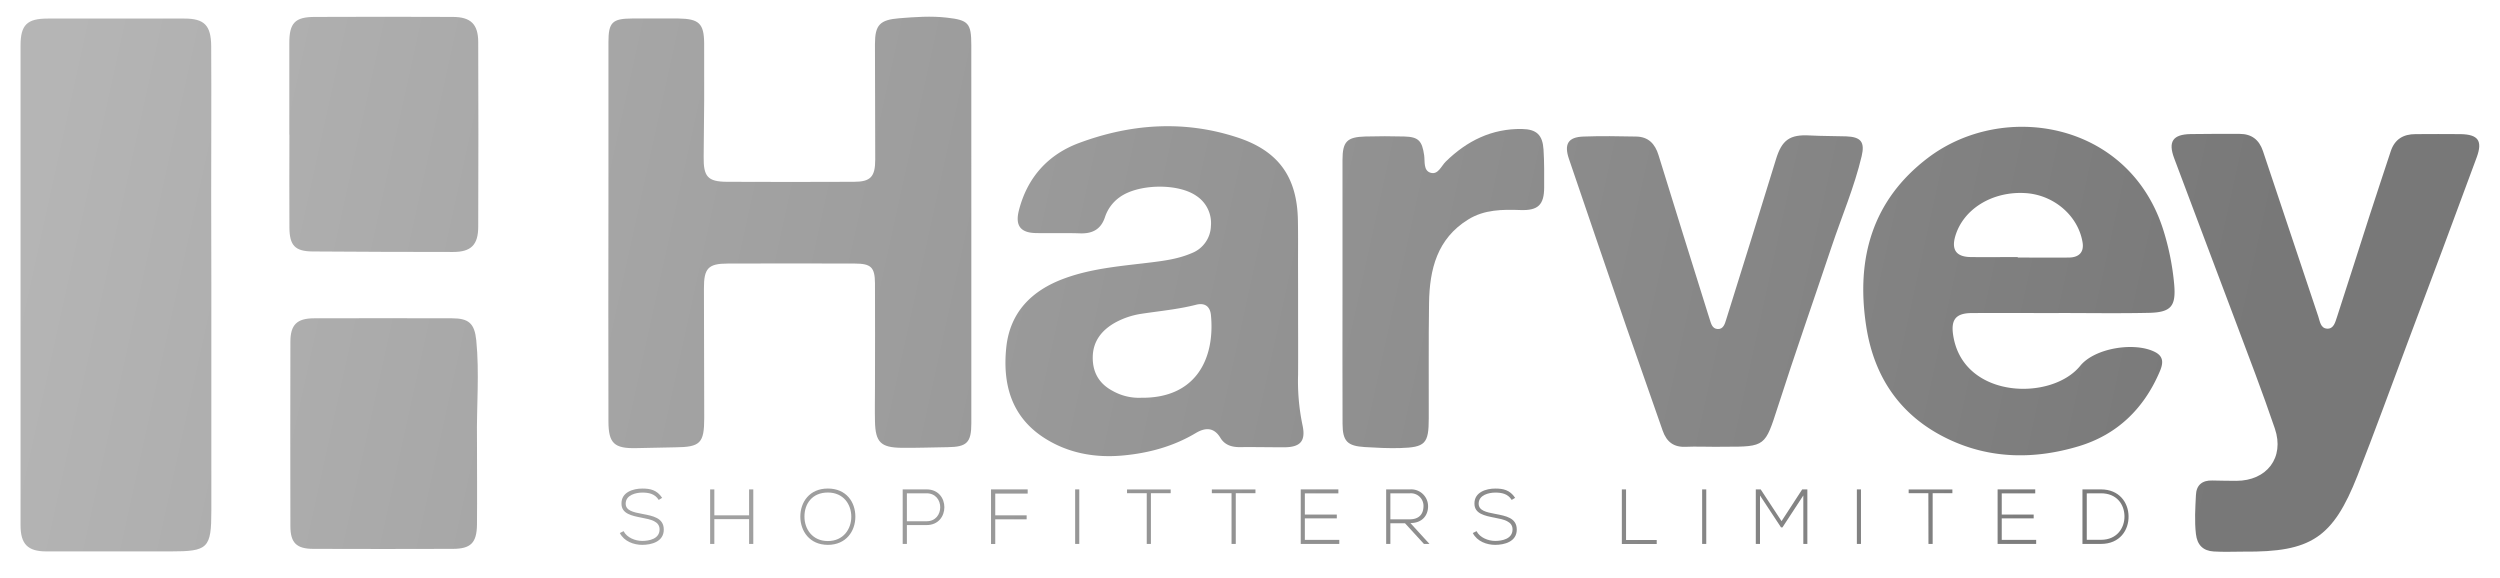 <svg id="Шар_1" data-name="Шар 1" xmlns="http://www.w3.org/2000/svg" xmlns:xlink="http://www.w3.org/1999/xlink" viewBox="0 0 1023.11 236.35"><defs><style>.cls-1{fill:url(#Градієнт_без_назви_39);}.cls-2{fill:url(#Градієнт_без_назви_39-2);}.cls-3{fill:url(#Градієнт_без_назви_39-3);}.cls-4{fill:url(#Градієнт_без_назви_39-4);}.cls-5{fill:url(#Градієнт_без_назви_39-5);}.cls-6{fill:url(#Градієнт_без_назви_39-6);}.cls-7{fill:url(#Градієнт_без_назви_39-7);}.cls-8{fill:url(#Градієнт_без_назви_39-8);}.cls-9{fill:url(#Градієнт_без_назви_39-9);}.cls-10{fill:url(#Градієнт_без_назви_39-10);}.cls-11{fill:url(#Градієнт_без_назви_39-11);}.cls-12{fill:url(#Градієнт_без_назви_39-12);}.cls-13{fill:url(#Градієнт_без_назви_39-13);}.cls-14{fill:url(#Градієнт_без_назви_39-14);}.cls-15{fill:url(#Градієнт_без_назви_39-15);}.cls-16{fill:url(#Градієнт_без_назви_39-16);}.cls-17{fill:url(#Градієнт_без_назви_39-17);}.cls-18{fill:url(#Градієнт_без_назви_39-18);}.cls-19{fill:url(#Градієнт_без_назви_39-19);}.cls-20{fill:url(#Градієнт_без_назви_39-20);}.cls-21{fill:url(#Градієнт_без_назви_39-21);}.cls-22{fill:url(#Градієнт_без_назви_39-22);}.cls-23{fill:url(#Градієнт_без_назви_39-23);}.cls-24{fill:url(#Градієнт_без_назви_39-24);}.cls-25{fill:url(#Градієнт_без_назви_39-25);}.cls-26{fill:url(#Градієнт_без_назви_39-26);}.cls-27{fill:url(#Градієнт_без_назви_39-27);}</style><linearGradient id="Градієнт_без_назви_39" x1="877.34" y1="346.22" x2="-3.11" y2="153.06" gradientUnits="userSpaceOnUse"><stop offset="0" stop-color="#787878"/><stop offset="1" stop-color="#b5b5b5"/></linearGradient><linearGradient id="Градієнт_без_назви_39-2" x1="879.02" y1="338.59" x2="-1.44" y2="145.43" xlink:href="#Градієнт_без_назви_39"/><linearGradient id="Градієнт_без_назви_39-3" x1="880.82" y1="330.36" x2="0.37" y2="137.21" xlink:href="#Градієнт_без_назви_39"/><linearGradient id="Градієнт_без_назви_39-4" x1="882.48" y1="322.82" x2="2.02" y2="129.66" xlink:href="#Градієнт_без_назви_39"/><linearGradient id="Градієнт_без_назви_39-5" x1="884.23" y1="314.82" x2="3.78" y2="121.67" xlink:href="#Градієнт_без_назви_39"/><linearGradient id="Градієнт_без_назви_39-6" x1="885.51" y1="308.98" x2="5.06" y2="115.83" xlink:href="#Градієнт_без_назви_39"/><linearGradient id="Градієнт_без_назви_39-7" x1="887.04" y1="302.03" x2="6.58" y2="108.87" xlink:href="#Градієнт_без_назви_39"/><linearGradient id="Градієнт_без_назви_39-8" x1="888.63" y1="294.77" x2="8.18" y2="101.61" xlink:href="#Градієнт_без_назви_39"/><linearGradient id="Градієнт_без_назви_39-9" x1="890.06" y1="288.23" x2="9.61" y2="95.08" xlink:href="#Градієнт_без_назви_39"/><linearGradient id="Градієнт_без_назви_39-10" x1="891.56" y1="281.41" x2="11.11" y2="88.25" xlink:href="#Градієнт_без_назви_39"/><linearGradient id="Градієнт_без_назви_39-11" x1="893.37" y1="273.15" x2="12.92" y2="80" xlink:href="#Градієнт_без_назви_39"/><linearGradient id="Градієнт_без_назви_39-12" x1="895.78" y1="262.16" x2="15.33" y2="69.01" xlink:href="#Градієнт_без_назви_39"/><linearGradient id="Градієнт_без_назви_39-13" x1="897.29" y1="255.28" x2="16.84" y2="62.13" xlink:href="#Градієнт_без_назви_39"/><linearGradient id="Градієнт_без_назви_39-14" x1="898.74" y1="248.66" x2="18.29" y2="55.51" xlink:href="#Градієнт_без_назви_39"/><linearGradient id="Градієнт_без_назви_39-15" x1="900.2" y1="242.03" x2="19.75" y2="48.88" xlink:href="#Градієнт_без_назви_39"/><linearGradient id="Градієнт_без_назви_39-16" x1="901.72" y1="235.08" x2="21.27" y2="41.92" xlink:href="#Градієнт_без_назви_39"/><linearGradient id="Градієнт_без_назви_39-17" x1="903.16" y1="228.54" x2="22.71" y2="35.39" xlink:href="#Градієнт_без_назви_39"/><linearGradient id="Градієнт_без_назви_39-18" x1="904.61" y1="221.93" x2="24.16" y2="28.78" xlink:href="#Градієнт_без_назви_39"/><linearGradient id="Градієнт_без_назви_39-19" x1="887.31" y1="300.8" x2="6.85" y2="107.64" xlink:href="#Градієнт_без_назви_39"/><linearGradient id="Градієнт_без_назви_39-20" x1="904.4" y1="222.88" x2="23.95" y2="29.73" xlink:href="#Градієнт_без_назви_39"/><linearGradient id="Градієнт_без_назви_39-21" x1="906.06" y1="215.32" x2="25.61" y2="22.16" xlink:href="#Градієнт_без_назви_39"/><linearGradient id="Градієнт_без_назви_39-22" x1="922.55" y1="140.14" x2="42.1" y2="-53.02" xlink:href="#Градієнт_без_назви_39"/><linearGradient id="Градієнт_без_назви_39-23" x1="924.11" y1="133.02" x2="43.66" y2="-60.13" xlink:href="#Градієнт_без_назви_39"/><linearGradient id="Градієнт_без_назви_39-24" x1="917.71" y1="162.21" x2="37.26" y2="-30.95" xlink:href="#Градієнт_без_назви_39"/><linearGradient id="Градієнт_без_назви_39-25" x1="905.22" y1="219.13" x2="24.77" y2="25.98" xlink:href="#Градієнт_без_назви_39"/><linearGradient id="Градієнт_без_назви_39-26" x1="879.57" y1="336.05" x2="-0.88" y2="142.89" xlink:href="#Градієнт_без_назви_39"/><linearGradient id="Градієнт_без_назви_39-27" x1="911.98" y1="188.34" x2="31.52" y2="-4.81" xlink:href="#Градієнт_без_назви_39"/></defs><path class="cls-1" d="M269.58,204.59c-1.63-2.62-4.24-3-6.76-3s-6.76.95-6.76,4.53c0,2.83,3.06,3.5,6.83,4.2,4.3.83,8.76,1.6,8.76,6.41,0,5-5.1,6.25-8.83,6.25-3.47,0-7.43-1.43-9.15-4.84l1.53-.77c1.37,2.71,4.88,4,7.62,4s7.11-.76,7.11-4.72c0-3.35-3.67-4.08-7.33-4.78-4.08-.8-8.26-1.63-8.26-5.74-.1-4.72,4.81-6.19,8.48-6.19,3.19,0,6,.51,8.16,3.8Z"/><path class="cls-2" d="M306.56,222.6V212.46H292.34V222.6h-1.72V200.28h1.72V210.9h14.22V200.28h1.72V222.6Z"/><path class="cls-3" d="M350.05,211.47c0,5.87-3.77,11.51-11.26,11.51s-11.26-5.67-11.26-11.57,3.73-11.48,11.26-11.48S350.08,205.45,350.05,211.47Zm-20.83,0c0,5,3.22,9.95,9.57,9.95s9.6-4.91,9.6-9.95-3.19-9.91-9.6-9.91S329.19,206.18,329.22,211.44Z"/><path class="cls-4" d="M371.14,214.88v7.72h-1.72V200.28h9.79c9.69,0,9.69,14.6,0,14.6Zm0-13v11.44h8.07c7.43,0,7.43-11.44,0-11.44Z"/><path class="cls-5" d="M407.3,210.9h12.85v1.63H407.3v10.1h-1.73V200.28h15V202H407.3Z"/><path class="cls-6" d="M440,222.6V200.28h1.69V222.6Z"/><path class="cls-7" d="M469.3,201.84h-8.07v-1.53h17.86v1.53H471V222.6H469.3Z"/><path class="cls-8" d="M504,201.84h-8.06v-1.53h17.85v1.53h-8.06V222.6H504Z"/><path class="cls-9" d="M534,210.58h13.08v1.56H534v8.8h14.1v1.66H532.32V200.28h15.4v1.63H534Z"/><path class="cls-10" d="M585,222.6h-2.26L575,214.15H569v8.45h-1.72V200.28h9.82a6.9,6.9,0,0,1,7.33,6.95c0,3.64-2.35,6.83-7.23,6.83ZM569,212.53h7.91c3.89,0,5.61-2.2,5.64-5.33a5.14,5.14,0,0,0-5.45-5.32H569Z"/><path class="cls-11" d="M618.65,204.59c-1.62-2.62-4.24-3-6.76-3s-6.76.95-6.76,4.53c0,2.83,3.07,3.5,6.83,4.2,4.3.83,8.77,1.6,8.77,6.41,0,5-5.11,6.25-8.84,6.25-3.47,0-7.42-1.43-9.15-4.84l1.53-.77c1.37,2.71,4.88,4,7.62,4s7.11-.76,7.11-4.72c0-3.35-3.66-4.08-7.33-4.78-4.08-.8-8.26-1.63-8.26-5.74-.09-4.72,4.82-6.19,8.48-6.19,3.19,0,6,.51,8.17,3.8Z"/><path class="cls-12" d="M665.45,200.28V221H678v1.62H663.73V200.28Z"/><path class="cls-13" d="M696.59,222.6V200.28h1.69V222.6Z"/><path class="cls-14" d="M738,202.77l-8.55,13.07h-.57l-8.61-13.07V222.6h-1.72V200.28h2l8.54,13,8.45-13h2.11V222.6H738Z"/><path class="cls-15" d="M759.91,222.6V200.28h1.68V222.6Z"/><path class="cls-16" d="M789.17,201.84h-8.06v-1.53H799v1.53h-8.07V222.6h-1.72Z"/><path class="cls-17" d="M819.2,210.58h13.07v1.56H819.2v8.8h14.09v1.66H817.51V200.28h15.4v1.63H819.2Z"/><path class="cls-18" d="M871.1,211.19c.13,5.67-3.5,11.41-11.32,11.41h-7.55V200.28h7.55C867.34,200.28,871,205.7,871.1,211.19ZM854,201.91v19h5.83c6.64,0,9.7-5,9.6-9.75s-3.16-9.28-9.6-9.28Z"/><path class="cls-19" d="M86.49,116q0,46.53,0,93.06c0,15.32-1.35,16.61-16.66,16.6q-25.45,0-50.9,0c-7.58,0-10.51-3-10.52-10.67q0-98.19,0-196.39c0-8.44,2.7-11,11.09-11q28,0,56,0c8.08,0,10.88,2.75,10.93,11.3.12,20.39,0,40.79,0,61.18Z"/><path class="cls-20" d="M397.51,95.59q0,38.82,0,77.63c0,7.88-1.81,9.69-9.63,9.78-6.34.08-12.67.34-19,.26-8.44-.11-10.62-2.33-10.8-10.75-.11-4.79,0-9.59,0-14.39,0-14.05.08-28.11,0-42.16-.05-6.62-1.61-8.08-8.31-8.1q-26-.09-51.93,0c-8.07,0-9.79,2-9.76,10.2q.1,26.47.12,53c0,10.34-1.64,11.91-11.86,12-5.31.07-10.62.2-15.93.33-9,.21-11.39-1.92-11.41-10.9q-.09-45.75,0-91.51,0-31.88,0-63.74c0-8.1,1.58-9.62,9.65-9.67,6.34,0,12.68-.06,19,0,8.39.13,10.48,2,10.52,10.27q.12,23.13-.2,46.26c-.11,8.11,1.56,10.27,9.59,10.3q26,.12,51.92,0c6.82,0,8.7-2.08,8.7-9.1,0-15.77-.1-31.53-.11-47.3,0-7.83,2.05-9.89,9.94-10.53,6.5-.52,13-1,19.49-.25,8.81,1,10,2.22,10,11.3Q397.53,57,397.51,95.59Z"/><path class="cls-21" d="M531.23,125.63c0,9.26.06,18.51,0,27.76A88.17,88.17,0,0,0,533,173.8c1.51,6.74-.8,9.27-7.65,9.25-6,0-12-.13-18-.06-3.33,0-6.14-.88-7.91-3.81-2.69-4.44-6.26-4.23-10.1-1.94-9.17,5.47-19.23,8.19-29.71,9.16-11.72,1.09-23-1-32.89-7.58-13.07-8.73-16.42-22-14.94-36.52s10.44-23.42,23.69-28.31c11.69-4.32,24.06-5.15,36.28-6.69,5.45-.68,10.81-1.49,15.93-3.7a12.32,12.32,0,0,0,7.86-11.09,13.32,13.32,0,0,0-6-12.38c-7.64-5.27-23.88-4.87-31.36.59a16.21,16.21,0,0,0-6,8.15c-1.66,5-5.13,6.81-10.22,6.63-6-.21-12,0-18-.12-6.41-.1-8.58-3.1-7-9.29,3.45-13.49,11.94-22.87,24.69-27.6,21.27-7.9,43.12-9.4,64.94-2.17,16.75,5.55,24.25,16.29,24.55,33.85.11,6,.05,12,.05,18Q531.24,116.89,531.23,125.63ZM467,162.78c22.65.28,30.27-16.27,28.57-33.82-.34-3.51-2.45-5.18-6.1-4.24-7.31,1.87-14.81,2.55-22.24,3.68a32.34,32.34,0,0,0-10.66,3.52c-5.59,3.08-9.31,7.63-9.37,14.27-.07,6.12,2.55,10.82,8.14,13.78A21.81,21.81,0,0,0,467,162.78Z"/><path class="cls-22" d="M842.48,128.12c-11.82,0-23.65-.07-35.47,0-7.23,0-8.85,3.25-7.47,10.29,4.91,24.93,40.17,25.6,51.77,11.31,6-7.38,22.45-9.92,30.71-5.61,3.7,1.94,3.15,4.88,1.85,7.93-6.47,15.21-17.45,25.88-33.27,30.61-17.74,5.31-35.67,5.26-52.71-2.69-19.81-9.24-31-25.27-34.21-46.83-4.13-27.47,2.58-51.24,25.3-68.51,31.09-23.62,82.77-14.79,96.5,30a105.5,105.5,0,0,1,4.28,21.61c.8,9-1.13,11.59-10.28,11.8-12.33.27-24.67.07-37,.07Zm-16.73-22.93v.21c7,0,14,.08,21,0,3.93-.06,6.2-2.07,5.53-6.19-1.8-11-11.84-19.51-23.46-20.19-13.56-.79-25.46,6.58-28.67,17.76-1.55,5.41.44,8.28,6.11,8.41C812.76,105.3,819.25,105.19,825.75,105.19Z"/><path class="cls-23" d="M918.25,225.75c-4.1,0-8.23.2-12.32-.06-4.3-.27-6.74-2.62-7.26-7.15-.62-5.32-.26-10.61,0-15.9.16-4.16,2.59-6.12,6.73-6,3.25.06,6.51.14,9.76.14,12.52,0,19.85-9.5,15.82-21.37-5.11-15.07-10.86-29.93-16.44-44.83-8.22-22-16.6-43.86-24.78-65.84-2.55-6.84-.5-9.73,6.74-9.87,6.68-.13,13.36-.06,20-.08,4.9,0,8,2.32,9.59,7q11.29,33.87,22.65,67.71c.69,2.08.94,4.87,3.65,5s3.31-2.73,4-4.73c4.52-13.83,8.88-27.71,13.35-41.55,2.84-8.8,5.78-17.55,8.66-26.33,1.62-4.89,5.11-7,10.14-7,6.17,0,12.34-.1,18.5,0,7.15.15,9,2.72,6.56,9.44q-13.95,37.83-28.18,75.56c-6.84,18.28-13.52,36.62-20.64,54.79C954.72,220.15,945.79,226,918.25,225.75Z"/><path class="cls-24" d="M701.88,182.85c-3.94,0-7.89-.17-11.82,0-5,.28-8-1.93-9.63-6.63-4.91-14.24-10-28.4-14.92-42.64-7.86-22.81-15.6-45.66-23.41-68.49-2.08-6.08-.42-9,5.94-9.21,7.18-.28,14.39-.14,21.58,0,5,.09,7.69,3,9.11,7.57q10,32.37,20.15,64.69c.25.82.51,1.64.78,2.45.58,1.79,1,3.95,3.3,4.06s2.91-2.08,3.46-3.84c6.84-21.89,13.7-43.77,20.41-65.7,2.4-7.81,5.61-10.15,13.81-9.68,5,.28,9.93.2,14.89.37,6,.22,7.72,2.27,6.35,8.08-3,12.69-8.16,24.69-12.28,37-7.33,21.91-15,43.71-22.06,65.69-5.17,16-5,16.28-21.55,16.25Z"/><path class="cls-25" d="M118.4,55.09c0-12.51,0-25,0-37.53,0-8.15,2.35-10.6,10.32-10.63q28.27-.13,56.54,0c7.37,0,10.42,2.95,10.45,10.26q.14,37.78,0,75.57c0,7.45-2.92,10.36-10.28,10.36q-28.77,0-57.56-.21c-7.13-.07-9.37-2.45-9.43-9.77-.1-12.68,0-25.36,0-38Z"/><path class="cls-26" d="M195.2,179.78c0,11.63.11,23.27,0,34.91-.1,7.51-2.55,9.91-9.92,9.93q-28.5.1-57,0c-6.92,0-9.42-2.46-9.44-9.23q-.09-37.76,0-75.49c0-7,2.68-9.62,9.67-9.64q28.23-.08,56.48,0c6.88,0,9.21,2.14,9.92,9C196.25,152.73,195,166.27,195.2,179.78Z"/><path class="cls-27" d="M549.41,118.93c0-17.81,0-35.63,0-53.44,0-7.57,1.84-9.43,9.37-9.63,5.31-.14,10.63-.15,15.93,0,5.82.16,7.26,1.78,8.12,7.67.37,2.57-.4,6.29,2.66,7.18s4.29-2.73,6.18-4.58c8.66-8.49,18.86-13.55,31.2-13.34,6,.1,8.43,2.47,8.81,8.43.33,5.12.27,10.27.26,15.41,0,7.18-2.47,9.58-9.66,9.33-7.42-.26-14.78-.23-21.38,3.84-12.77,7.85-15.85,20.42-16.07,34.12-.24,15.75-.07,31.51-.12,47.27,0,10.39-1.42,11.89-11.81,12.18-4.78.13-9.59-.12-14.37-.41-7.15-.44-9.07-2.39-9.1-9.56C549.35,155.25,549.41,137.09,549.41,118.93Z"/></svg>